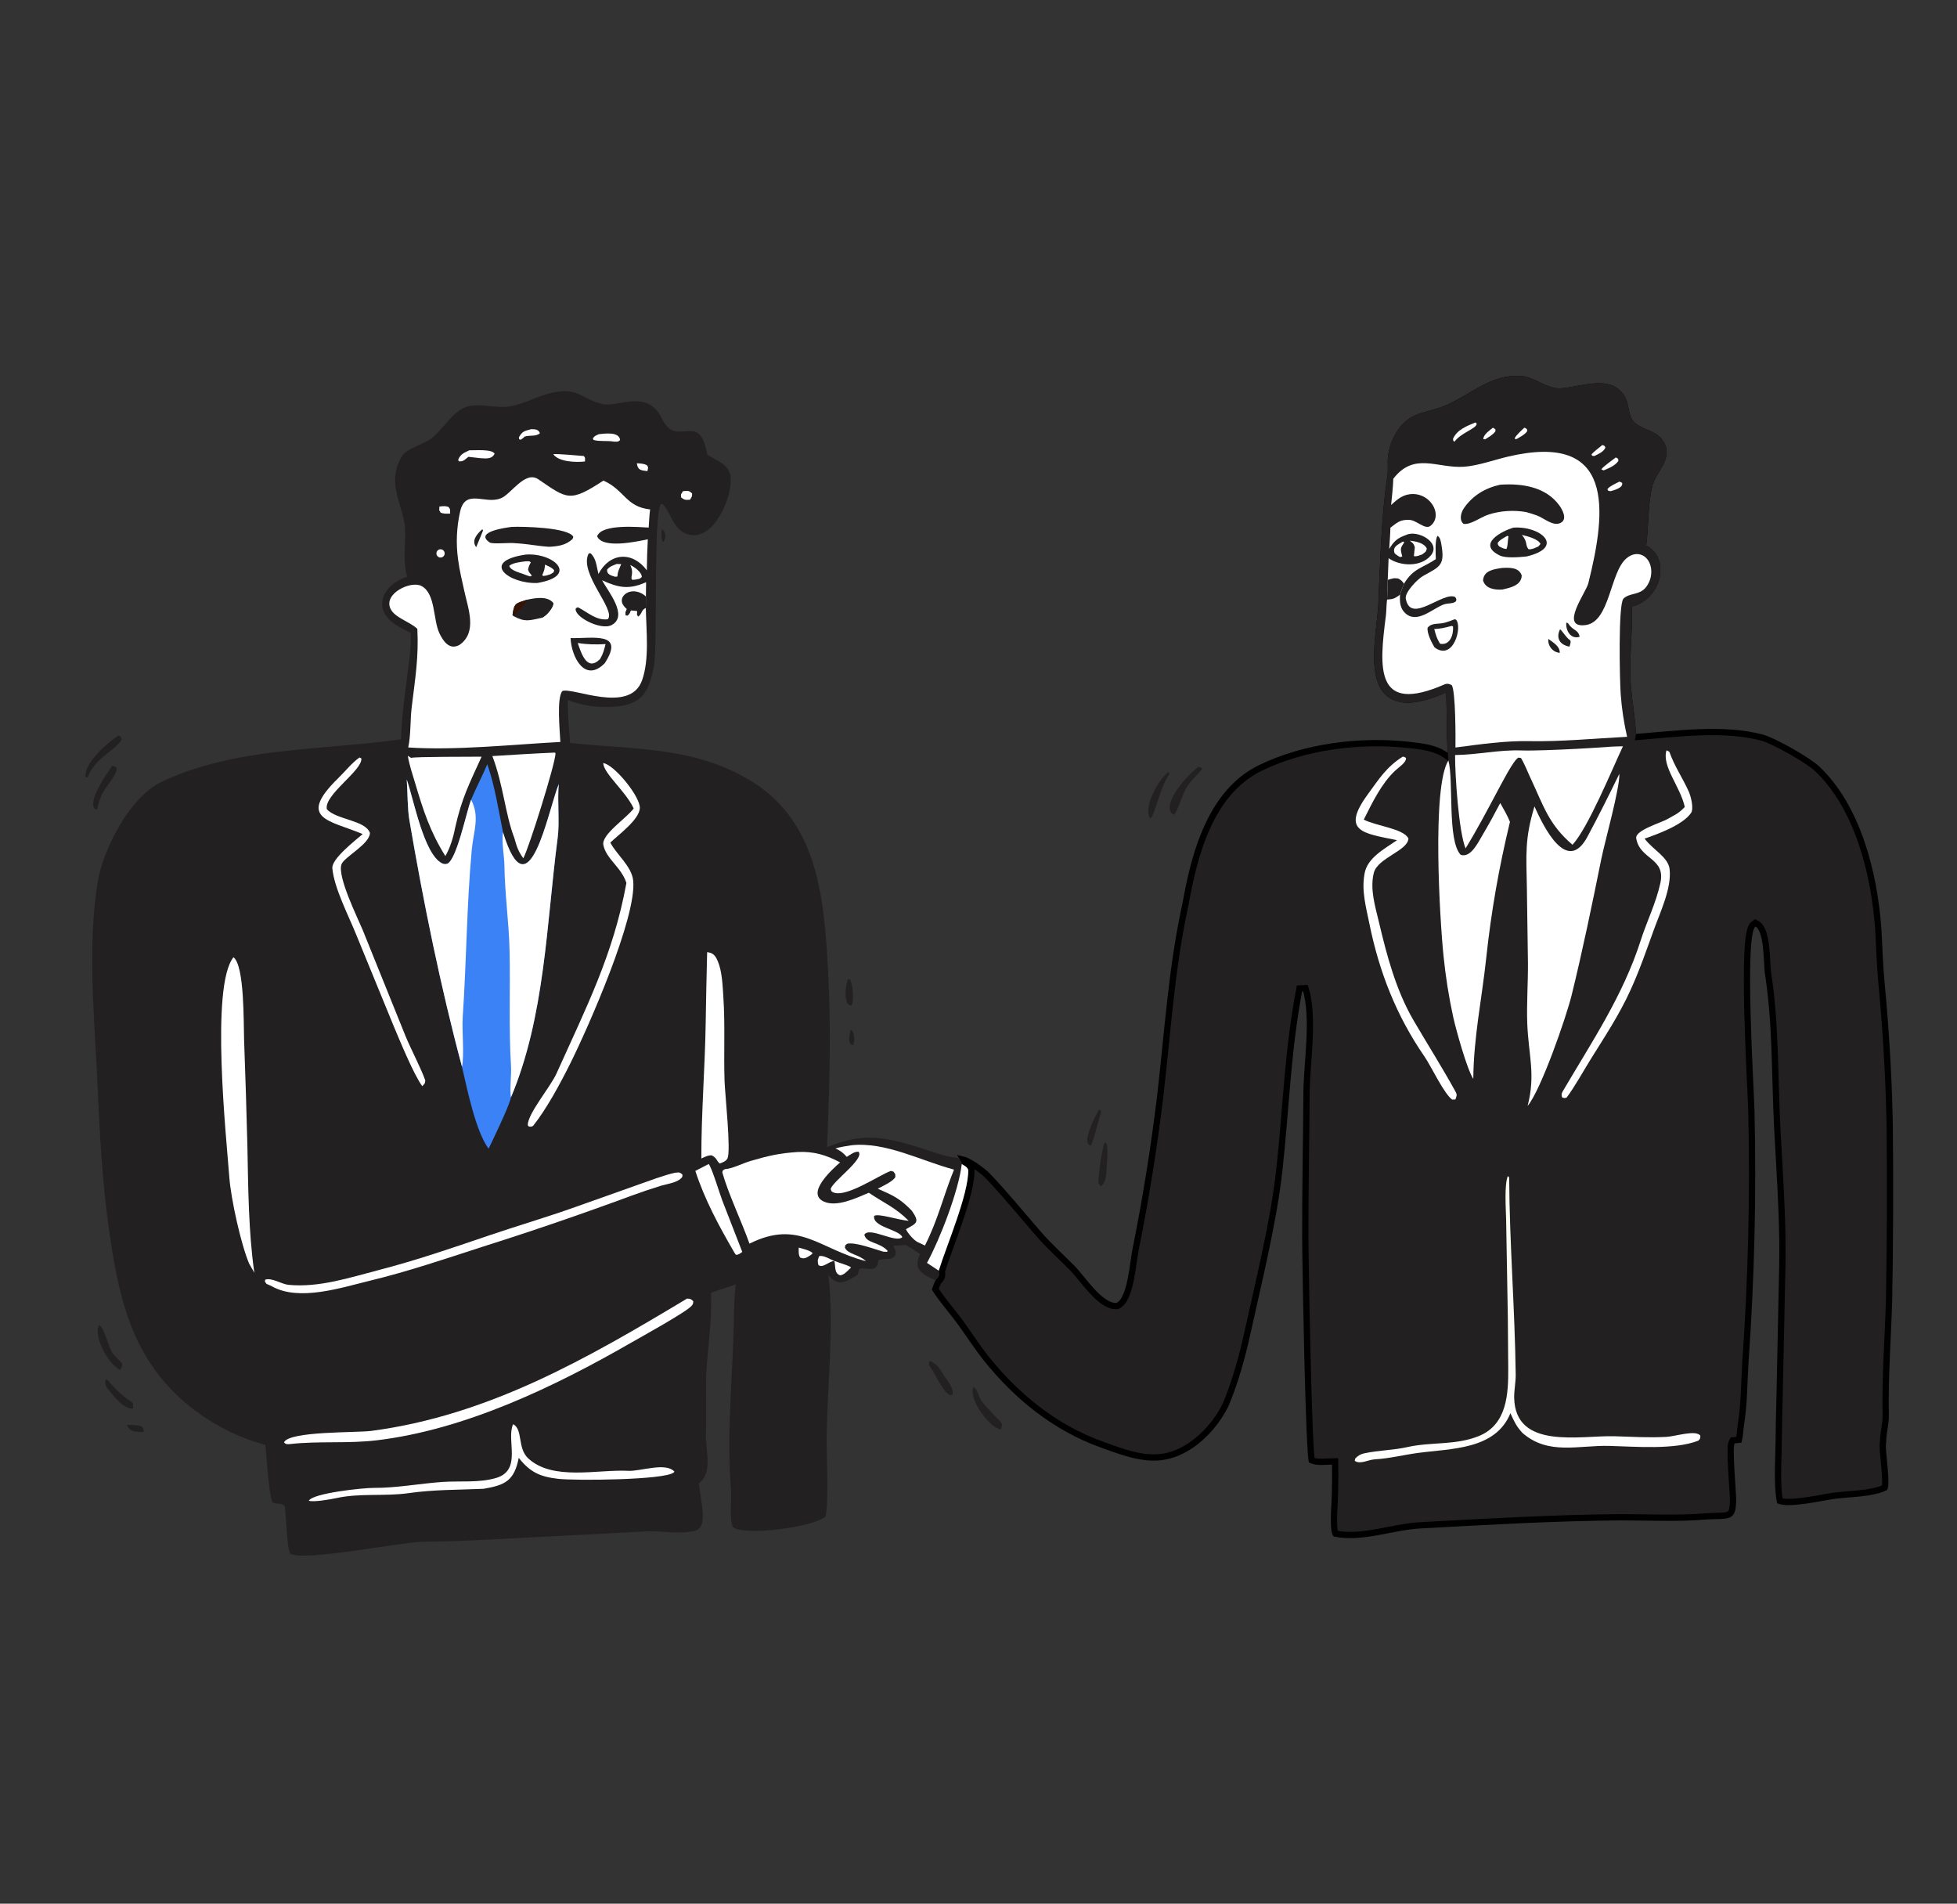 <?xml version="1.0" encoding="UTF-8"?> <svg xmlns="http://www.w3.org/2000/svg" width="329" height="320" viewBox="0 0 329 320" fill="none"><rect x="0" y="0" width="329" height="320" fill="#333333" stroke="none"/><path d="M255.527 63.708H255.535C256.501 63.731 257.524 64.218 258.688 64.765C259.79 65.282 261.039 65.863 262.276 65.806C263.202 65.763 264.236 65.568 265.255 65.38C266.29 65.19 267.322 65.004 268.306 64.954C269.288 64.905 270.179 64.993 270.936 65.321C271.677 65.642 272.327 66.207 272.816 67.185V67.186C273.089 67.73 273.174 68.383 273.353 69.186C273.508 69.887 273.737 70.679 274.32 71.292L274.442 71.412C275.197 72.114 276.159 72.475 276.955 72.815C277.735 73.148 278.389 73.471 278.864 74.031L278.957 74.146C279.481 74.834 279.664 75.437 279.67 75.987C279.676 76.549 279.497 77.109 279.205 77.711C278.906 78.328 278.529 78.91 278.145 79.585C277.774 80.237 277.414 80.946 277.234 81.715C276.854 83.346 276.707 85.035 276.603 86.704C276.497 88.387 276.435 90.034 276.227 91.645L276.178 92.02L276.518 92.185C278.281 93.043 278.92 94.997 278.479 96.99C278.039 98.976 276.54 100.865 274.204 101.448L273.788 101.551L273.806 101.979C273.88 103.786 273.798 105.688 273.706 107.628C273.614 109.56 273.513 111.53 273.555 113.438C273.592 115.19 273.787 116.869 273.994 118.509C274.202 120.157 274.42 121.759 274.514 123.394L274.544 123.929L275.079 123.888C281.954 123.355 289.682 122.261 296.214 123.981C297.152 124.228 299.061 125.151 300.979 126.233C302.893 127.313 304.702 128.489 305.455 129.199C312.351 135.695 315.123 146.917 315.768 156.249C315.937 159.02 316.012 162.12 316.267 164.791C317.003 172.561 317.482 180.09 317.658 187.859L317.689 189.416C317.794 199.084 317.756 208.754 317.581 218.421C317.407 224.902 316.873 231.447 317.016 238.007C317.029 238.621 316.923 239.335 316.804 240.114C316.692 240.844 316.571 241.632 316.57 242.349C316.522 242.55 316.511 242.795 316.513 243.024C316.514 243.319 316.534 243.676 316.564 244.065C316.624 244.838 316.727 245.8 316.809 246.71C316.892 247.636 316.955 248.519 316.943 249.193C316.938 249.532 316.913 249.791 316.873 249.964C316.862 250.013 316.85 250.048 316.841 250.072C315.682 250.603 314.236 250.856 312.69 251.02C311.158 251.182 309.462 251.261 308.056 251.467C307.52 251.545 306.767 251.688 305.937 251.837C305.099 251.988 304.167 252.149 303.249 252.272C302.329 252.395 301.436 252.478 300.675 252.476C300.042 252.474 299.553 252.41 299.221 252.298C298.965 251.035 298.902 249.295 298.911 247.488C298.916 246.528 298.942 245.562 298.968 244.655C298.994 243.751 299.02 242.9 299.025 242.182C299.045 239.815 299.101 237.569 299.163 235.206V235.203L299.639 212.443V212.439C299.724 206.583 299.424 200.995 299.1 195.304L298.78 189.566C298.33 180.949 298.575 172.164 297.216 163.498C297.162 163.123 297.131 162.519 297.091 161.767C297.052 161.026 297.004 160.167 296.916 159.328C296.828 158.494 296.697 157.653 296.48 156.955C296.274 156.288 295.949 155.615 295.381 155.29L295.083 155.12L294.808 155.325C294.552 155.514 294.405 155.834 294.308 156.117C294.202 156.425 294.117 156.812 294.047 157.251C293.906 158.134 293.814 159.304 293.759 160.657C293.648 163.366 293.681 166.876 293.774 170.443C293.868 174.012 294.024 177.65 294.16 180.62C294.297 183.599 294.413 185.891 294.431 186.789V186.791C294.759 200.829 294.424 214.875 293.432 228.882L293.431 228.887C293.201 232.545 293.242 235.942 292.665 239.529V239.53C292.597 239.959 292.551 240.528 292.496 241.024C292.454 241.403 292.403 241.747 292.339 242.026C292.091 242.062 291.897 242.08 291.577 242.102L291.293 242.121L291.154 242.369C291.089 242.487 291.055 242.62 291.034 242.724C291.011 242.838 290.994 242.968 290.982 243.105C290.958 243.38 290.949 243.721 290.949 244.101C290.949 244.862 290.987 245.817 291.038 246.785C291.143 248.749 291.299 250.716 291.327 251.417C291.374 252.595 291.32 253.349 291.178 253.838C291.047 254.29 290.854 254.479 290.599 254.594C290.287 254.734 289.834 254.787 289.117 254.812C288.432 254.835 287.54 254.834 286.49 254.92C282.033 255.285 277.124 255.048 272.553 255.045H272.549C261.299 255.125 249.965 255.793 238.753 256.398C236.425 256.523 233.887 257.126 231.462 257.553C229.028 257.982 226.672 258.243 224.513 257.795C224.511 257.792 224.509 257.789 224.507 257.785C224.463 257.697 224.415 257.544 224.374 257.314C224.293 256.859 224.26 256.235 224.258 255.556C224.255 254.875 224.282 254.177 224.312 253.58L224.386 252.218C224.462 250.208 224.485 248.194 224.451 246.181L224.442 245.649L223.91 245.664C223.257 245.683 222.607 245.741 221.942 245.723C221.382 245.707 220.897 245.635 220.516 245.471C220.505 245.409 220.492 245.331 220.48 245.237C220.446 244.957 220.41 244.565 220.375 244.072C220.304 243.086 220.234 241.72 220.167 240.088C220.032 236.826 219.907 232.522 219.8 228.121C219.639 221.519 219.518 214.709 219.466 210.886L219.438 208.178C219.417 200.052 219.589 191.926 219.646 183.785C219.664 181.16 219.997 178.085 220.146 174.925C220.293 171.814 220.254 168.669 219.479 166.102L218.461 166.155C216.455 176.535 216.225 186.29 215.073 196.687C214.091 205.548 211.579 215.506 209.65 224.308C208.796 228.209 207.585 232.494 206.049 236.136C204.755 238.788 202.606 241.336 200.187 242.961C197.58 244.714 195.219 245.163 192.835 244.944C190.416 244.721 187.965 243.813 185.159 242.797C177.378 239.981 170.951 234.791 165.771 228.322C164.442 226.65 163.046 224.521 161.732 222.683C161.032 221.702 160.193 220.66 159.388 219.636C158.597 218.632 157.836 217.643 157.23 216.713C157.384 216.287 157.545 215.828 157.709 215.506C157.97 215.23 158.208 214.976 158.318 214.659C158.427 214.344 158.398 214.011 158.352 213.644C158.976 211.629 160.194 208.523 161.287 205.31C161.837 203.692 162.35 202.063 162.72 200.577C163.087 199.099 163.324 197.726 163.301 196.635L163.299 196.54L163.263 196.452L163.205 196.321C162.946 195.793 162.51 195.543 162.153 195.337C162.113 195.192 162.058 195.065 161.991 194.952C162.132 194.988 162.32 195.054 162.555 195.163C162.954 195.35 163.412 195.62 163.869 195.923C164.792 196.535 165.647 197.236 165.955 197.557C168.978 200.708 171.745 204.133 174.643 207.457V207.458C176.423 209.511 178.503 211.357 180.356 213.245C180.734 213.63 181.203 214.205 181.752 214.877C182.293 215.54 182.903 216.285 183.539 216.974C184.174 217.661 184.854 218.314 185.544 218.786C186.225 219.253 186.983 219.59 187.755 219.533L187.861 219.525L187.956 219.476C188.592 219.15 189.023 218.458 189.336 217.718C189.658 216.957 189.899 216.031 190.091 215.094C190.283 214.154 190.431 213.178 190.556 212.309C190.682 211.43 190.784 210.677 190.891 210.15V210.149C192.609 201.597 193.994 192.981 195.042 184.322V184.32C196.327 173.288 196.939 162.709 199.32 151.876L199.322 151.867L199.324 151.856C200.077 147.605 201.146 142.914 203.07 138.779C204.993 134.647 207.751 131.108 211.864 129.1C219.261 125.489 228.609 124.301 236.83 125.211C239.168 125.47 241.306 125.706 243.08 126.971L243.988 127.618L243.909 126.506C243.794 124.864 243.763 123.185 243.745 121.489C243.727 119.797 243.721 118.082 243.655 116.39L243.625 115.622L242.921 115.928C241.077 116.727 238.452 117.644 236.553 117.601C234.701 117.549 233.548 116.871 232.811 115.856C232.051 114.81 231.686 113.346 231.568 111.658C231.452 109.977 231.584 108.139 231.765 106.393C231.943 104.671 232.172 103.001 232.23 101.746C232.576 94.37 232.695 87.145 233.781 79.889C233.844 79.467 233.84 78.965 233.83 78.503C233.823 78.142 233.812 77.801 233.818 77.493L233.831 77.198C233.968 75.157 234.857 72.982 236.303 71.543L236.599 71.266C237.471 70.499 238.468 70.109 239.591 69.779C240.688 69.456 241.965 69.179 243.209 68.641H243.21C244.345 68.15 245.383 67.575 246.371 67.001C247.368 66.422 248.298 65.854 249.257 65.346C251.156 64.341 253.091 63.618 255.527 63.708Z" fill="#222021" stroke="black" stroke-width="1.051"></path><path d="M243.131 116.41C241.286 117.209 238.565 118.174 236.54 118.127C228.562 117.904 231.476 106.663 231.707 101.722C232.052 94.367 232.172 87.102 233.263 79.812C233.375 79.069 233.252 77.979 233.308 77.162C233.461 74.871 234.513 72.403 236.253 70.871C238.172 69.186 240.593 69.202 243.002 68.159C247.428 66.243 250.42 62.993 255.549 63.183C257.75 63.235 260.086 65.38 262.253 65.281C265.781 65.118 271.121 62.617 273.288 66.95C273.911 68.192 273.706 70.008 274.802 71.028C276.145 72.276 278.23 72.322 279.377 73.827C281.709 76.89 278.394 79.065 277.747 81.834C277.007 85.005 277.172 88.445 276.749 91.713C280.842 93.705 279.446 100.682 274.333 101.958C274.484 105.625 273.999 109.655 274.082 113.426C274.155 116.871 274.851 120.048 275.04 123.364C274.715 126.145 272.997 127.904 272.239 130.074C272.319 132.542 269.798 141.455 269.2 144.415C267.686 151.914 266.037 159.898 264.212 167.301C263.294 171.019 259.07 183.207 256.816 185.903C256.258 187.361 254.646 191.313 253.297 192.038C250.7 191.979 247.846 183.739 247.684 181.363C246.615 179.719 244.812 173.193 244.329 171.063C243.578 167.633 243.027 164.164 242.678 160.67C242.071 154.829 240.679 132.31 243.496 127.832L243.387 126.543C243.153 123.225 243.262 119.775 243.131 116.41Z" fill="#222021"></path><path d="M272.237 130.074C272.317 132.542 269.796 141.455 269.198 144.415C267.684 151.914 266.035 159.898 264.21 167.301C263.292 171.019 259.068 183.207 256.814 185.903C258.192 180.587 256.965 177.407 256.756 172.073C256.629 168.807 256.896 165.182 256.87 161.847L256.689 149.172C256.589 143.669 256.309 141.025 257.965 135.556C259.459 138.873 263.396 147.105 266.857 140.672C268.756 137.145 270.476 133.672 272.237 130.074Z" fill="white"></path><path d="M247.682 181.363C246.613 179.719 244.81 173.193 244.328 171.063C243.577 167.633 243.025 164.164 242.676 160.67C242.07 154.829 240.678 132.31 243.494 127.832C244.419 131.153 243.274 141.248 245.553 143.685C247.233 144.272 248.481 141.632 249.207 140.411C250.252 138.65 251.261 136.799 252.213 134.983C252.791 136.014 253.396 137.053 253.847 138.146C251.982 145.891 250.699 153.159 249.848 161.105C249.105 168.044 247.743 174.298 247.682 181.363Z" fill="white"></path><path d="M234.233 80.477C237.748 75.911 241.595 78.762 246.13 78.456C248.391 78.304 251.343 77.264 253.499 76.757C271.434 72.54 270.138 85.639 267.013 98.068C266.648 99.57 262.082 105.638 266.542 105.073C270.67 104.551 270.623 96.291 273.393 93.885C275.218 92.3 277.33 93.383 277.585 95.668C277.703 96.778 277.374 97.89 276.67 98.755C275.598 100.068 273.895 99.641 272.926 100.632C272.028 101.549 272.29 114.383 272.464 116.698C272.639 119.107 272.999 121.498 273.54 123.852C268.102 124.127 262.525 124.681 257.096 124.584C252.857 124.509 248.867 125.118 244.683 125.651C244.708 123.973 244.717 116.323 244.074 115.183C243.674 114.95 243.274 114.856 242.847 115.043C231.121 120.174 231.852 112.277 232.986 103.516C233.079 102.784 233.068 101.56 233.19 100.786C233.253 99.732 233.264 98.54 233.297 97.473L233.444 93.828C235.36 95.188 238.921 95.389 240.577 93.323C242.316 91.153 238.237 89.006 236.405 89.919C234.831 90.477 234.349 90.992 233.546 92.266C233.619 91.102 233.722 89.858 233.746 88.701C234.935 87.811 235.353 87.339 236.907 87.387C238.172 87.425 239.584 89.124 240.5 88.379C241.807 87.317 241.495 85.545 240.484 84.397C239.762 83.56 238.719 83.069 237.616 83.043C235.967 83.018 234.975 83.854 233.868 84.891C233.991 83.561 234.206 81.777 234.233 80.477Z" fill="white"></path><path d="M241.383 93.982C241.365 93.099 241.2 90.687 241.678 90.065C242.138 90.391 242.216 90.966 242.307 91.482C242.961 95.088 242.041 95.238 239.226 96.823C238.288 97.35 236.147 99.571 236.332 100.616C237.11 105.027 242.501 99.419 244.61 100.337C244.893 100.76 244.828 100.532 244.793 101.051C244.299 101.536 243.432 101.342 242.692 101.615C240.787 102.318 238.233 104.933 236.225 103.053C235.403 102.282 235.318 101.284 235.352 100.217L235.361 99.975C235.545 99.335 235.798 98.727 236.041 98.105C237.621 95.487 239.12 95.525 241.383 93.982Z" fill="#222021"></path><path d="M233.296 97.473C234.079 97.249 234.296 97.122 235.07 97.246C235.641 97.581 235.615 97.581 236.039 98.105C235.797 98.727 235.544 99.335 235.359 99.975C234.459 100.604 234.268 100.72 233.189 100.786C233.252 99.732 233.263 98.54 233.296 97.473Z" fill="#222021"></path><path d="M252.198 81.479C255.821 81.227 259.867 81.806 262.153 84.971C262.662 85.676 263.502 87.211 262.457 87.838C261.157 88.619 259.576 87.067 258.373 86.647C257.742 86.419 257.224 86.255 256.584 86.079C254.503 85.704 252.14 85.845 250.128 86.538C248.819 86.988 247.272 88.22 246.049 88.064C245.251 87.408 245.609 86.125 246.132 85.383C247.616 83.269 249.686 82.031 252.198 81.479Z" fill="#222021"></path><path d="M254.398 88.696C258.987 88.352 263.208 91.977 256.644 93.538C255.448 93.654 253.154 93.871 252.127 93.37C248.207 91.458 252.498 89.28 254.398 88.696Z" fill="#222021"></path><path d="M255.848 89.918C256.69 90.108 258.633 90.595 258.978 91.44L258.624 91.851C258.022 92.114 257.622 92.363 256.984 92.332C256.363 91.646 256.866 91.073 255.848 89.918Z" fill="white"></path><path d="M253.397 90.07L253.604 90.161C253.435 90.927 253.53 91.707 253.246 92.287L252.797 92.2C252.217 91.938 251.881 91.93 251.768 91.298C252.077 90.764 252.837 90.405 253.397 90.07Z" fill="white"></path><path d="M244.523 104.103L244.757 104.141C245.915 105.295 244.343 111.214 241.162 108.817C240.686 108.036 239.884 106.453 239.997 105.537C240.684 104.614 241.851 104.981 242.954 104.657C243.552 104.48 243.945 104.332 244.523 104.103Z" fill="#222021"></path><path d="M243.907 105.249C244.145 105.191 244.02 105.184 244.278 105.316C244.376 106.664 243.791 108.55 242.091 108.205C241.497 107.224 241.417 106.817 241.119 105.737C242.333 105.661 242.724 105.555 243.907 105.249Z" fill="white"></path><path d="M252.517 95.47C253.759 95.409 255.371 95.326 255.827 96.752C255.749 98.438 253.882 98.789 252.566 99.097C251.294 99.178 249.74 98.969 249.322 97.574C249.433 95.876 251.165 95.677 252.517 95.47Z" fill="#222021"></path><path d="M262.27 105.776C262.723 106.14 263.29 107.179 263.895 107.565C264.204 107.764 263.946 108.367 263.852 108.698C262.276 108.415 261.516 107.299 262.27 105.776Z" fill="#222021"></path><path d="M263.316 104.652L263.603 104.753C264.441 106.09 265.308 105.755 265.559 107.036C264.067 107.513 263.194 106.004 263.316 104.652Z" fill="#222021"></path><path d="M260.295 107.396C261.209 108.081 262.238 108.628 262.218 109.734C261.04 109.652 260.184 108.574 260.295 107.396Z" fill="#222021"></path><path d="M270.379 125.544C271.131 125.478 272.073 125.472 272.842 125.445C271.055 129.237 266.945 139.252 264.355 141.996C260.325 138.551 259.511 135.478 257.306 130.795C256.781 129.683 256.334 128.467 255.701 127.421L255.267 127.35C254.456 127.733 252.442 131.713 251.855 132.777C250.092 136.081 248.336 139.424 246.38 142.616C245.22 139.731 244.606 130.25 244.619 126.916C248.345 126.88 251.962 126.017 255.703 126.144C257.012 126.189 258.486 126.134 259.807 126.101C263.335 125.984 266.86 125.798 270.379 125.544Z" fill="white"></path><path d="M237.004 90.88C237.964 90.992 239.449 91.246 239.869 92.223C239.707 92.847 239.707 92.682 239.1 93.191C238.511 93.377 238.215 93.581 237.693 93.478C237.74 92.98 237.791 92.482 237.851 91.986C237.655 91.355 237.542 91.322 237.004 90.88Z" fill="white"></path><path d="M248.039 71.009L248.25 71.198C248.328 72.019 245.658 72.689 244.511 74.252C244.238 73.998 244.325 74.157 244.273 73.764C244.934 72.228 246.592 71.616 248.039 71.009Z" fill="white"></path><path d="M235.853 91.031L236.087 91.142C235.489 92.079 235.375 92.118 235.66 93.229L235.738 93.529L235.404 93.648C234.962 93.426 234.862 93.332 234.477 93.036C234.015 91.926 234.978 91.568 235.853 91.031Z" fill="white"></path><path d="M271.643 76.886L272.043 77.131L272.068 77.486C271.503 78.292 270.503 78.684 269.614 79.068C269.511 79.046 269.316 78.949 269.209 78.903C269.396 78.512 271.141 77.286 271.643 76.886Z" fill="white"></path><path d="M272.24 80.958C272.414 80.993 272.534 81.079 272.702 81.166C272.925 82.009 271.309 82.416 270.722 82.575L270.302 82.45L270.246 82.186C270.686 81.682 271.613 81.283 272.24 80.958Z" fill="white"></path><path d="M269.366 74.809C269.79 74.95 269.621 74.829 269.89 75.186C269.697 75.915 268.657 76.341 268.032 76.655C267.647 76.616 267.805 76.692 267.543 76.453C267.696 76.07 268.89 75.238 269.366 74.809Z" fill="white"></path><path d="M250.955 71.913C251.246 71.994 251.159 71.984 251.415 72.211L251.388 72.522C250.935 73.117 250.341 73.419 249.703 73.83C249.545 73.873 249.661 73.85 249.35 73.803C249.425 73.017 250.321 72.437 250.955 71.913Z" fill="white"></path><path d="M256.266 71.888C256.593 72.012 256.475 71.954 256.742 72.216L256.72 72.52C256.284 73.093 255.662 73.381 255.028 73.758L254.799 73.844L254.635 73.678C254.933 73.087 255.76 72.376 256.266 71.888Z" fill="white"></path><path d="M253.491 197.681L253.714 197.93C253.769 208.92 254.676 220.052 254.812 231.058C254.827 232.314 254.532 233.75 254.554 234.948C254.727 243.751 265.656 241.27 271.355 241.422C274.694 241.519 276.886 241.684 280.083 241.537C281.643 241.464 285.071 240.29 285.858 241.328C285.785 241.964 285.909 241.702 285.525 242.164C281.488 243.74 274.834 243.155 270.557 243.047C265.338 242.913 260.298 244.663 255.946 240.868C254.894 239.723 254.556 238.934 253.925 237.554C251.402 243.749 243.897 243.476 238.351 244.234C235.968 244.558 233.525 245.174 231.077 245.312C230.026 245.37 228.648 246.217 227.754 245.556L227.823 245.181C228.243 244.727 228.716 244.431 229.326 244.3C231.762 243.778 234.185 243.785 236.637 243.238C240.652 242.346 244.711 242.978 248.617 241.39C253.378 239.452 253.587 234.29 253.556 229.891C253.534 227.057 253.518 224.211 253.487 221.372L253.202 205.011C253.16 203.228 252.873 199.136 253.491 197.681Z" fill="url(#paint0_linear_3470_27668)"></path><path d="M235.827 127.181C236.18 127.251 236.056 127.214 236.374 127.407C236.423 128.186 235.204 128.925 234.535 129.554C232.219 131.732 230.683 134.964 229.269 137.77C231.321 138.853 235.927 139.253 236.778 140.938C236.716 143 231.588 144.207 230.959 146.721C230.278 149.443 231.183 152.329 231.799 154.924C233.15 160.627 234.678 166.454 237.656 171.552C239.962 175.498 242.471 179.452 244.681 183.477C245.021 184.094 244.872 184.179 244.677 184.814L244.127 184.834C242.747 183.844 240.56 179.165 239.484 177.61C234.767 170.793 231.85 163.349 230.212 155.254C229.649 152.471 228.871 149.761 229.391 146.906C229.816 144.208 232.73 142.711 234.864 141.228C229.1 140.06 225.37 139.764 229.989 133.462C231.87 130.897 233.053 128.951 235.827 127.181Z" fill="white"></path><path d="M280.162 126.124C280.302 126.175 280.502 126.293 280.642 126.367C281.536 128.877 282.838 130.683 283.906 133.057C284.272 133.873 284.786 135.945 284.283 136.665C282.854 138.715 278.613 140.226 276.479 140.973C277.941 142.897 280.453 144.07 280.684 146.094C281.049 149.272 279.115 153.316 278.055 156.236C276.759 159.809 275.672 163.006 274.104 166.446C272.179 170.671 269.81 174.2 267.378 178.119C266.16 180.084 264.686 182.752 263.367 184.505C262.852 184.603 263.096 184.622 262.607 184.458C262.481 184.049 262.494 183.829 262.725 183.435C267.636 175.076 272.862 167.354 275.845 158.027C276.885 154.782 278.366 151.899 279.131 148.438C280.075 144.157 275.663 144.557 275.067 140.888C274.916 139.533 279.273 138.306 280.353 137.665C281.458 137.009 282.02 136.887 283.09 135.795L283.236 135.641C282.465 132.174 279.342 128.824 280.162 126.124Z" fill="white"></path><path d="M68.44 96.953C67.64 93.707 68.231 92.005 68.094 88.788C68.028 87.218 67.187 85.013 66.787 83.375C66.229 81.091 66.242 78.913 67.492 76.821C68.418 75.273 70.956 74.827 72.427 73.768C74.486 72.285 75.952 69.213 78.397 68.395C80.541 67.677 83.392 68.709 85.697 68.318C88.291 67.878 90.155 66.62 92.782 66.025C97.373 64.986 97.791 67.227 101.452 67.947C103.233 68.297 106.722 66.7 109.039 67.908C111.503 69.193 110.973 71.201 112.932 72.289C114.216 73.001 116.31 71.971 117.379 72.859C118.374 73.684 118.687 75.3 118.921 76.441C120.514 77.489 122.782 78.041 122.849 80.472C122.921 83.065 121.554 86.318 119.875 88.288C119.115 89.181 117.821 89.999 116.615 89.972C113.224 89.821 112.995 86.296 111.399 84.729L111.106 84.742C109.782 86.425 110.617 108.691 109.912 112.115C108.987 116.603 107.819 118.633 102.643 118.811C99.842 118.908 98.008 118.59 95.441 117.683C95.426 120.085 95.657 122.487 95.845 124.882C106.523 126.043 116.202 125.411 125.79 130.99C137.429 137.763 138.507 150.689 139.188 162.729C139.767 172.965 139.454 182.678 139.039 192.841C145.372 190.172 149.233 191.2 155.707 193.268C157.571 193.863 159.031 194.465 161.013 194.617C161.363 194.988 161.635 195.177 161.686 195.671C162.179 195.978 162.568 196.125 162.776 196.647C162.863 200.728 159.048 209.567 157.818 213.593C157.934 214.486 157.897 214.544 157.276 215.202C155.077 214.274 153.421 213.352 154.678 210.795C153.941 210.269 153.064 209.751 152.288 209.268C151.604 209.326 150.861 209.357 150.171 209.399C150.487 210.121 150.628 210.209 150.545 210.973C149.943 211.951 149.038 211.431 147.665 211.812C147.553 212.557 147.579 212.68 147.112 213.152C145.987 213.554 145.245 212.98 144.431 213.334C144.358 213.737 144.323 213.873 144.195 214.262C142.343 215.446 140.811 216.393 139.26 214.295C140.307 223.255 139.018 233.048 138.973 242.08C138.958 244.994 139.354 252.459 138.779 254.915C136.999 256.638 124.915 258.341 123.176 256.64C122.591 254.877 123.034 251.987 122.879 250.091C122.098 240.559 123.259 230.876 123.391 221.314C123.416 219.571 123.482 217.622 123.695 215.897L119.534 217.29C119.674 222.508 119.013 226.039 118.715 231.136C118.643 234.41 118.801 237.763 118.67 241.033C118.559 243.822 119.931 247.479 117.486 249.331C117.623 250.498 117.839 251.656 117.985 252.812C118.153 254.141 118.574 256.898 116.837 257.316C114.127 257.967 111.324 257.282 108.574 257.422L83.009 258.747C79.819 258.91 74.716 259.159 71.608 259.145C67.416 259.125 51.471 262.524 48.809 261.173C48.195 260.161 48.129 255.062 47.885 253.134C46.831 252.465 46.731 252.932 45.854 252.583C45.197 251.485 44.796 244.732 44.628 242.889C40.407 241.744 36.439 239.814 32.931 237.202C22.712 229.575 20.173 219.467 18.438 207.489C17.074 198.072 16.702 189.32 16.277 179.845C15.744 169.438 14.784 158.721 16.407 148.375C17.279 142.822 21.792 134.011 27.089 131.462C39.301 125.585 54.159 126.125 67.422 124.285C67.548 119.757 68.266 115.413 68.805 110.926C68.99 109.39 69.122 107.963 69.049 106.409C68.456 106.06 67.705 105.699 67.09 105.36C62.448 102.808 63.924 98.451 68.44 96.953Z" fill="#222021"></path><path d="M161.686 195.671C162.179 195.978 162.567 196.125 162.776 196.647C162.863 200.728 159.048 209.567 157.818 213.593L155.84 212.285C158 208.329 161.161 200.198 161.686 195.671Z" fill="white"></path><path d="M70.162 105.704C68.844 104.457 66.393 103.863 65.653 102.334C64.416 99.774 69.087 97.544 70.87 98.509C73.262 99.803 72.777 104.17 73.879 106.462C74.465 107.679 75.522 109.378 77.252 108.399C80.276 106.3 78.702 102.301 78.073 99.418C77.678 97.61 77.251 95.9 77.005 94.017C76.637 91.336 76.757 88.611 77.359 85.973C78.25 82.052 81.565 84.862 84.204 83.752C85.88 83.129 88.255 79.036 90.5 80.566C95.382 83.892 95.767 84.498 101.443 80.786C105.026 82.373 105.176 85.181 109.291 85.632C109.164 86.654 109.116 87.654 109.056 88.681C107.333 88.605 101.17 88.013 100.385 90.142C101.298 92.319 107.086 91.021 108.907 90.654C108.814 92.391 108.759 94.13 108.743 95.87C106.313 92.61 102.508 92.867 100.604 96.482C100.275 95.197 100.246 93.85 99.263 92.99L98.967 93.037C97.237 96.347 103.616 102.5 102.177 104.094C100.225 104.335 98.871 102.952 97.17 102.081L96.817 102.219C96.292 103.568 100.997 106.056 102.838 105.061C105.695 103.517 102.174 99.342 101.213 97.54C103.991 98.805 105.735 99.148 108.619 97.864L108.586 100.272L108.572 102.202C108.641 106.025 109.207 110.805 107.94 114.358C105.894 120.096 96.239 115.468 94.54 116.157C93.55 117.308 94.126 122.92 94.204 124.719C86.209 125.145 76.567 126.18 68.63 125.643C69.084 123.547 68.952 121.066 69.209 118.913C69.776 114.143 70.412 110.576 70.162 105.704Z" fill="white"></path><path d="M105.388 102.389C105.053 102.098 104.668 101.69 104.564 101.245C104.473 100.853 104.572 100.441 104.831 100.132C105.79 98.998 107.575 99.284 108.584 100.272L108.571 102.202C107.787 102.505 107.915 103.284 107.277 103.644C106.96 103.188 107.135 103.289 107.113 102.719C106.711 102.665 106.445 102.635 106.034 102.613C105.843 103.104 105.873 103.094 105.509 103.463L105.213 103.44C105.078 102.909 105.152 103.017 105.388 102.389Z" fill="#222021"></path><path d="M105.386 102.389C105.76 101.75 105.877 101.394 106.489 101.038L106.762 101.082C106.758 101.734 106.453 101.986 106.032 102.613C105.841 103.104 105.872 103.094 105.507 103.463L105.212 103.44C105.076 102.909 105.151 103.017 105.386 102.389Z" fill="#222021"></path><path d="M86.035 88.569C87.85 88.481 95.604 88.651 96.39 90.243L96.246 90.613C95.091 91.67 93.825 91.824 92.335 91.914C90.489 91.807 88.513 91.394 86.571 91.308C85.859 91.179 82.802 91.507 82.33 91.191C79.578 89.345 85.4 88.646 86.035 88.569Z" fill="#222021"></path><path d="M88.361 93.224C93.079 92.862 97.403 96.81 90.342 97.995C85.603 98.193 80.588 94.387 88.361 93.224Z" fill="#222021"></path><path d="M88.346 94.355C88.876 94.364 88.961 94.263 89.242 94.534C88.964 95.058 88.899 95.144 88.775 95.746C88.915 96.195 89.024 96.284 89.319 96.641L89.418 96.76L89.131 96.897C88.686 96.78 88.418 96.663 87.992 96.498C87.294 96.238 85.771 95.863 85.617 95.114C86.223 94.582 87.523 94.47 88.346 94.355Z" fill="white"></path><path d="M91.627 94.91C92.149 95.165 92.882 95.429 93.17 95.893C93.032 96.349 93.005 96.235 92.465 96.561C91.92 96.733 91.858 96.768 91.27 96.819L91.172 96.632C91.501 95.918 91.556 95.693 91.627 94.91Z" fill="white"></path><path d="M95.92 107.257C99.513 107.371 105.173 106.055 101.662 111.49C98.288 114.892 96.05 110.363 95.92 107.257Z" fill="#222021"></path><path d="M97.125 108.081C98.773 108.35 100.15 108.354 101.805 108.27C101.532 109.327 101.426 109.822 100.88 110.786C98.663 112.981 97.71 109.768 97.125 108.081Z" fill="white"></path><path d="M88.56 100.819C89.911 100.526 92.043 100.118 93.022 101.359C93.051 102.151 91.82 103.556 91.077 103.852C88.918 104.3 88.298 104.611 86.369 103.583L86.164 103.375C86.427 101.323 86.722 101.432 88.56 100.819Z" fill="#222021"></path><path d="M86.369 103.583L86.164 103.375C86.427 101.323 86.722 101.432 88.56 100.819C88.437 101.558 87.046 102.691 86.369 103.583Z" fill="#351404"></path><path d="M93.025 101.359C93.054 102.151 91.823 103.556 91.08 103.852C91.275 103.44 91.478 103.032 91.689 102.628C92.112 101.833 92.219 101.603 93.025 101.359Z" fill="#222021"></path><path d="M90.359 101.158C90.527 101.31 90.445 101.207 90.547 101.506C89.838 102.3 89.266 102.992 88.606 103.828C88.343 103.549 88.429 103.716 88.431 103.277C88.918 102.315 89.498 101.799 90.359 101.158Z" fill="#222021"></path><path d="M81.078 88.97L81.206 89.146C81.19 89.268 80.195 91.619 80.054 91.973C79.196 90.85 80.222 89.721 81.078 88.97Z" fill="#222021"></path><path d="M79.201 134.424C80.055 132.385 81.085 130.457 81.919 128.468C83.131 131.848 83.831 136.254 84.559 139.886C88.883 154.027 92.091 136.358 93.936 131.796C93.68 134.67 94.107 138.128 93.757 140.799C91.853 155.306 91.642 170.792 85.903 184.463C85.63 185.889 82.82 191.683 82.138 193.091C79.964 190.146 78.528 183.043 77.671 179.327C74.071 165.918 71.152 151.513 68.815 137.808C68.496 135.937 68.524 133.035 68.379 131.029C69.534 134.294 71.229 143.527 74.281 145.102C74.55 145.241 74.899 145.3 75.186 145.186C76.784 144.548 78.43 136.369 79.201 134.424Z" fill="#3B82F6"></path><path d="M93.936 131.796C93.679 134.67 94.106 138.128 93.756 140.799C91.853 155.306 91.642 170.792 85.903 184.463C85.659 183.082 86.004 180.752 85.91 179.238C85.51 172.753 85.814 166.233 85.665 159.752C85.557 155.071 84.867 150.25 84.801 145.543C84.775 143.719 84.302 141.708 84.558 139.886C88.883 154.027 92.091 136.358 93.936 131.796Z" fill="white"></path><path d="M68.379 131.029C69.534 134.294 71.229 143.527 74.281 145.102C74.55 145.241 74.899 145.3 75.186 145.186C76.784 144.548 78.43 136.369 79.201 134.424C80.713 137.34 79.6 139.705 79.312 142.819C78.449 152.155 78.432 161.575 77.79 170.934C77.632 173.252 78.081 177.227 77.671 179.327C74.071 165.918 71.152 151.512 68.815 137.808C68.496 135.937 68.524 133.035 68.379 131.029Z" fill="white"></path><path d="M134.081 193.646C136.765 193.503 138.907 194.153 141.236 195.39C140.054 196.433 135.377 200.567 138.515 201.983C140.676 202.959 143.956 201.39 146.06 200.491C148.685 202.274 150.5 202.943 152.771 205.214C150.942 205.073 147.738 203.934 146.961 204.381C146.621 206.269 151.132 206.642 151.692 207.948C150.649 209.064 146.156 206.129 145.309 207.547C145.661 209.046 147.727 208.695 149.215 210.239L149.141 210.431L148.489 210.397C146.87 209.94 143.891 208.778 142.44 209.059C141.999 209.418 142.122 209.194 142.046 209.745C142.611 210.886 144.309 210.793 145.577 211.992C137.75 210.01 134.335 204.891 125.997 209.05C124.703 205.392 122.408 200.59 121.43 197.07C121.543 196.63 121.436 196.827 121.858 196.527C123.08 196.473 124.804 195.554 126.203 195.145C129.182 194.273 131.01 193.85 134.081 193.646Z" fill="white"></path><path d="M39.249 160.909C41.133 162.307 40.94 172.135 41.033 174.7C41.255 180.711 41.442 186.722 41.593 192.735C41.735 199.705 41.768 207.043 42.757 213.937C42.459 213.435 42.17 212.927 41.887 212.416C40.501 209.164 38.825 201.507 38.558 197.956C38.05 191.191 35.347 165.79 39.249 160.909Z" fill="white"></path><path d="M143.161 192.508C148.929 191.903 154.808 195.126 160.384 196.604C158.567 201.083 157.744 204.921 155.494 209.369L154.256 208.78C153.629 208.485 152.546 207.227 152.303 206.616C154.101 205.615 154.671 205.496 153.281 203.506C151.292 201.461 150.212 200.976 147.566 199.814C148.344 199.398 150.185 198.579 150.524 197.838C150.487 197.199 150.582 197.486 150.213 196.947C150.073 196.906 149.933 196.864 149.792 196.822C147.988 197.373 141.692 201.821 139.783 200.245C139.736 200.117 139.689 199.989 139.643 199.861C140.056 198.499 145.317 194.859 144.354 193.614C143.712 193.494 142.929 194.104 142.365 194.463C141.586 193.653 141.475 193.562 140.453 193.036C141.445 192.772 142.149 192.664 143.161 192.508Z" fill="white"></path><path d="M115.503 218.285C116.116 218.309 116.191 218.382 116.551 218.733C116.536 219.074 116.526 219.184 116.303 219.465C115.493 220.491 107.759 224.745 106.107 225.696C93.262 233.094 78.158 240.35 63.281 242.113C58.488 242.682 53.634 242.202 48.841 242.729C48.338 242.769 48.072 242.835 47.746 242.451C48.595 240.539 59.947 240.85 62.386 240.53C82.098 237.943 98.671 228.388 115.503 218.285Z" fill="white"></path><path d="M118.882 160.051C119.077 160.087 119.335 160.119 119.522 160.197C120.164 160.465 120.428 161.011 120.685 161.612C121.415 163.324 121.485 165.776 121.61 167.651C121.921 172.326 121.654 177.011 121.808 181.688C121.884 183.976 122.92 193.467 122.297 194.716C122.042 195.228 121.502 195.377 121.003 195.582C120.464 195.168 120.528 194.63 119.642 194.207C118.982 194.183 118.523 194.464 117.907 194.736C117.886 187.117 118.533 179.346 118.64 171.712C118.695 167.837 118.789 163.924 118.882 160.051Z" fill="white"></path><path d="M68.561 127.042L69.107 127.395C69.678 127.18 79.42 127.215 80.962 127.193C78.829 131.914 77.642 134.108 76.497 139.228C76.211 140.747 75.658 142.562 74.871 143.901C72.327 139.843 71.147 136.212 69.799 131.663C69.374 130.23 68.78 128.5 68.561 127.042Z" fill="white"></path><path d="M93.287 126.505L93.394 126.624C93.372 128.37 88.896 142.615 87.975 144.27C87.081 143.041 86.877 142.292 86.473 140.878C84.948 136.945 84.623 131.946 82.775 127.091C86.341 126.872 89.713 126.655 93.287 126.505Z" fill="white"></path><path d="M113.46 197.136C114.137 197.066 114.281 196.988 114.732 197.456L114.713 197.806C114.062 198.788 112.283 198.971 111.147 199.308C109.452 199.829 107.772 200.395 106.108 201.007C97.797 204.08 89.413 206.953 80.965 209.623C74.686 211.66 68.577 213.734 62.141 215.293C57.35 216.453 50.281 218.799 45.711 216.223C45.501 216.102 45.043 215.918 44.802 215.812C44.49 215.32 44.501 215.553 44.595 215.104C45.697 214.726 47.331 215.862 48.498 215.974C53.658 216.471 58.821 214.743 63.732 213.471C70.003 211.846 76.001 209.785 82.114 207.703C87.013 206.035 91.906 204.612 96.781 202.871L107.295 199.137C109.068 198.518 111.686 197.518 113.46 197.136Z" fill="white"></path><path d="M101.406 128.267C103.241 128.495 107.665 133.917 107.564 135.845C107.462 137.797 103.975 140.309 102.602 141.638C103.724 143.736 106.214 145.635 106.451 148.047C107.056 154.193 98.873 172.747 95.846 178.813C94.178 182.154 91.936 186.329 89.626 189.25C89.282 189.422 89.297 189.399 88.908 189.366L88.727 189.137C88.688 187.23 92.552 182.677 93.537 180.487C98.556 169.329 103.108 160.478 105.309 148.421C104.436 145.726 101.896 144.4 101.433 142.028C101.089 140.265 105.307 137.563 106.534 135.894C105.12 132.906 101.536 130.114 101.406 128.267Z" fill="white"></path><path d="M86.263 239.392C87.958 240.288 86.935 243.404 88.795 245.136C92.918 248.971 100.452 246.968 105.626 247.237C107.668 247.344 111.933 245.739 113.384 247.377C113.338 247.428 113.299 247.486 113.246 247.528C111.649 248.791 96.656 248.913 93.81 248.579C90.77 248.224 89.13 247.481 87.208 245.056C86.452 248.868 84.983 249.64 81.283 250.26C77.026 250.447 72.936 250.38 68.685 250.989C64.68 251.56 60.543 250.947 56.526 251.825C55.547 252.038 52.731 252.534 51.914 252.267C52.584 250.983 61.044 250.096 62.805 250.107C66.672 250.129 70.467 249.386 74.311 249.111C77.362 248.893 80.614 249.313 83.568 248.386C87.771 246.981 85.074 242.031 86.263 239.392Z" fill="white"></path><path d="M60.436 127.327L60.748 127.482C60.989 129.492 54.383 133.652 54.953 136.029C56.528 137.799 61.4 137.846 62.191 140.001C62.19 141.904 57.812 144.062 57.398 145.312C56.703 147.406 60.151 154.34 60.958 156.287L68.196 174.21C69.147 176.501 70.763 179.528 71.499 181.621C71.404 182.252 71.46 182.035 70.992 182.583C69.587 180.704 67.197 174.889 66.226 172.582L59.907 157.165C58.666 154.055 56.149 149.246 55.871 145.928C55.74 144.373 59.673 141.316 60.971 140.202C55.412 137.853 49.78 137.698 56.924 130.74C58.076 129.618 59.101 128.279 60.436 127.327Z" fill="white"></path><path d="M119.145 195.66C119.716 196.39 120.991 200.665 121.431 201.806C122.535 204.668 123.667 207.581 124.788 210.442C124.232 210.802 124.274 210.899 123.71 210.927L123.45 210.539C120.884 206.118 118.49 201.707 116.895 196.823L119.145 195.66Z" fill="white"></path><path d="M78.887 75.693C79.909 75.714 82.693 75.454 83.15 76.263C82.695 77.241 81.643 77.061 80.719 77.013L78.75 76.791L78.606 76.904C77.991 77.383 77.81 77.625 77.096 77.534L77.045 77.219C77.48 76.296 77.946 76.159 78.887 75.693Z" fill="white"></path><path d="M100.684 72.981C101.738 72.877 104.095 72.53 104.248 73.97C103.9 74.299 103.808 74.234 103.302 74.243C101.983 74.019 100.901 74.263 99.788 73.959L99.666 73.726C99.932 73.26 100.192 73.207 100.684 72.981Z" fill="white"></path><path d="M93.01 76.346C93.662 76.242 97.189 76.586 98.15 76.654C98.437 76.978 98.334 77.006 98.347 77.569C96.874 77.751 93.915 77.66 93.01 76.346Z" fill="white"></path><path d="M140.256 211.946C141.102 212.298 142.669 212.686 143.079 213.057L142.61 213.515C142.083 213.996 141.95 214.201 141.289 214.383C140.188 214.08 140.52 212.866 140.256 211.946Z" fill="white"></path><path d="M89.297 72.144C89.905 72.138 90.564 72.153 90.763 72.834C90.063 73.432 89.093 73.105 88.196 73.39C87.899 73.689 87.877 73.701 87.518 73.925L87.258 73.823L87.236 73.501C87.842 72.468 88.124 72.47 89.297 72.144Z" fill="white"></path><path d="M103.694 94.795L104.433 94.827C104.129 95.609 103.838 96.026 103.798 96.905L103.395 96.95C102.719 96.735 101.916 96.529 102.093 95.703C102.586 95.17 103.022 95.066 103.694 94.795Z" fill="white"></path><path d="M134.276 209.715C134.96 209.914 136.221 210.186 136.625 210.657L136.369 210.915C135.685 211.329 135.274 211.732 134.516 211.384C134.202 210.909 134.278 210.307 134.276 209.715Z" fill="white"></path><path d="M137.48 211.846L137.688 211.173C138.375 210.904 139.528 211.694 140.262 211.946C139.116 212.127 138.415 213.175 137.6 212.666C137.494 212.267 137.484 212.255 137.48 211.846Z" fill="white"></path><path d="M105.947 94.981C106.615 95.257 107.909 96.184 107.895 96.989L107.559 97.271C107.007 97.403 106.867 97.441 106.279 97.463C105.883 97.017 106.665 96.372 105.947 94.981Z" fill="white"></path><path d="M114.809 82.567C115.553 82.501 115.81 82.398 116.35 82.952C116.352 83.56 116.335 83.394 116.004 83.998C115.259 84.056 115.046 84.052 114.514 83.627C114.446 82.984 114.434 83.222 114.809 82.567Z" fill="white"></path><path d="M73.872 85.144C74.486 85.09 74.818 85.007 75.401 85.214C75.763 85.696 75.644 85.601 75.677 86.331C75.089 86.337 74.592 86.409 74.075 86.159C73.738 85.6 73.853 85.911 73.872 85.144Z" fill="white"></path><path d="M107.062 77.873C107.745 77.927 108.148 77.898 108.748 78.192C109.051 78.686 108.977 78.477 108.84 79.198C107.749 79.054 107.222 79.059 107.062 77.873Z" fill="white"></path><path d="M73.77 92.394C74.113 92.236 74.52 92.381 74.685 92.722C74.851 93.062 74.714 93.471 74.378 93.644C74.154 93.759 73.885 93.744 73.675 93.604C73.465 93.465 73.348 93.223 73.367 92.971C73.387 92.72 73.541 92.499 73.77 92.394Z" fill="white"></path><path d="M201.436 128.933C201.81 128.974 201.784 128.966 202.095 129.179C201.997 129.575 200.384 131.009 199.761 131.912C198.643 133.533 198.26 135.833 197.377 136.968L196.896 136.657C195.587 134.621 199.814 130.124 201.436 128.933Z" fill="#222021"></path><path d="M163.671 233.152C164.436 233.641 164.493 234.837 165.023 235.524C165.98 236.76 167.236 237.903 168.265 239.09C168.58 239.454 168.385 239.799 168.268 240.279C166.376 240.086 162.705 235.055 163.671 233.152Z" fill="#222021"></path><path d="M16.65 222.722C17.64 223.284 18.177 226.423 18.921 227.457C19.265 227.933 20.023 228.611 20.485 229.135C20.59 229.762 20.543 229.586 20.22 230.28C18.202 229.344 15.656 224.645 16.65 222.722Z" fill="#222021"></path><path d="M19.909 123.644C20.396 123.906 20.215 123.718 20.448 124.246C20.245 125.204 17.122 127.143 16.291 128.198C15.441 129.276 15.321 129.294 14.719 130.663C14.537 130.695 14.662 130.689 14.359 130.551C14.225 128.153 18.053 124.867 19.909 123.644Z" fill="#222021"></path><path d="M18.848 128.753C19.28 128.782 19.256 128.81 19.613 129.072C19.847 130.073 17.473 132.513 16.995 133.846C16.624 134.879 16.591 134.868 16.352 136.018L16.051 136.041C14.5 134.909 18.061 129.864 18.848 128.753Z" fill="#222021"></path><path d="M196.446 129.773C196.589 129.919 196.514 129.818 196.606 130.116C195.05 132.102 194.184 137.021 193.374 137.599C192.071 135.707 194.811 130.947 196.446 129.773Z" fill="#222021"></path><path d="M156.248 228.797C157.177 228.928 157.994 230.027 158.438 230.809C159.103 231.983 160.376 233.134 160.135 234.466L159.606 234.49C158.411 233.768 157.236 230.909 156.333 229.698C156.087 229.369 156.194 229.32 156.248 228.797Z" fill="#222021"></path><path d="M185.698 192.019L186.041 192.301C186.291 192.953 186.13 195.147 186.062 195.911C185.943 197.257 186.127 198.473 185.088 199.423C184.854 199.178 184.856 199.154 184.669 198.867C184.56 197.847 185.294 193.025 185.698 192.019Z" fill="#222021"></path><path d="M17.763 231.854L18.105 231.983C18.984 233.063 19.974 234.048 21.059 234.924C22.105 235.773 22.465 235.442 22.355 236.793C20.757 236.789 19.489 235.073 18.514 233.935C17.807 233.112 17.626 232.903 17.763 231.854Z" fill="#222021"></path><path d="M184.732 186.554L185.015 186.655L185.109 186.944C184.623 188.404 183.95 191.488 183.366 192.577C181.643 192.21 184.285 187.391 184.732 186.554Z" fill="#222021"></path><path d="M142.567 164.548L142.925 164.709C143.346 165.491 143.621 168.278 143.139 169.017C142.687 168.924 142.85 168.987 142.471 168.704C141.942 167.411 142.135 165.844 142.567 164.548Z" fill="#222021"></path><path d="M21.35 239.51C22.245 239.532 22.973 239.485 23.812 239.785C24.238 240.23 24.082 239.957 24.13 240.715C22.991 240.697 21.679 240.746 21.35 239.51Z" fill="#222021"></path><path d="M143.007 173.081L143.323 173.341C143.703 174.294 143.679 174.697 143.459 175.708L142.965 175.487C142.572 174.719 142.834 173.916 143.007 173.081Z" fill="#222021"></path><path d="M111.227 88.912C111.992 89.511 112.038 90.395 111.468 91.14C111.124 90.609 111.224 89.589 111.227 88.912Z" fill="#222021"></path><defs><linearGradient id="paint0_linear_3470_27668" x1="248.566" y1="198.786" x2="257.396" y2="247.062" gradientUnits="userSpaceOnUse"><stop stop-color="#F9FDEF"></stop><stop offset="1" stop-color="#FFFEFF"></stop></linearGradient></defs></svg> 